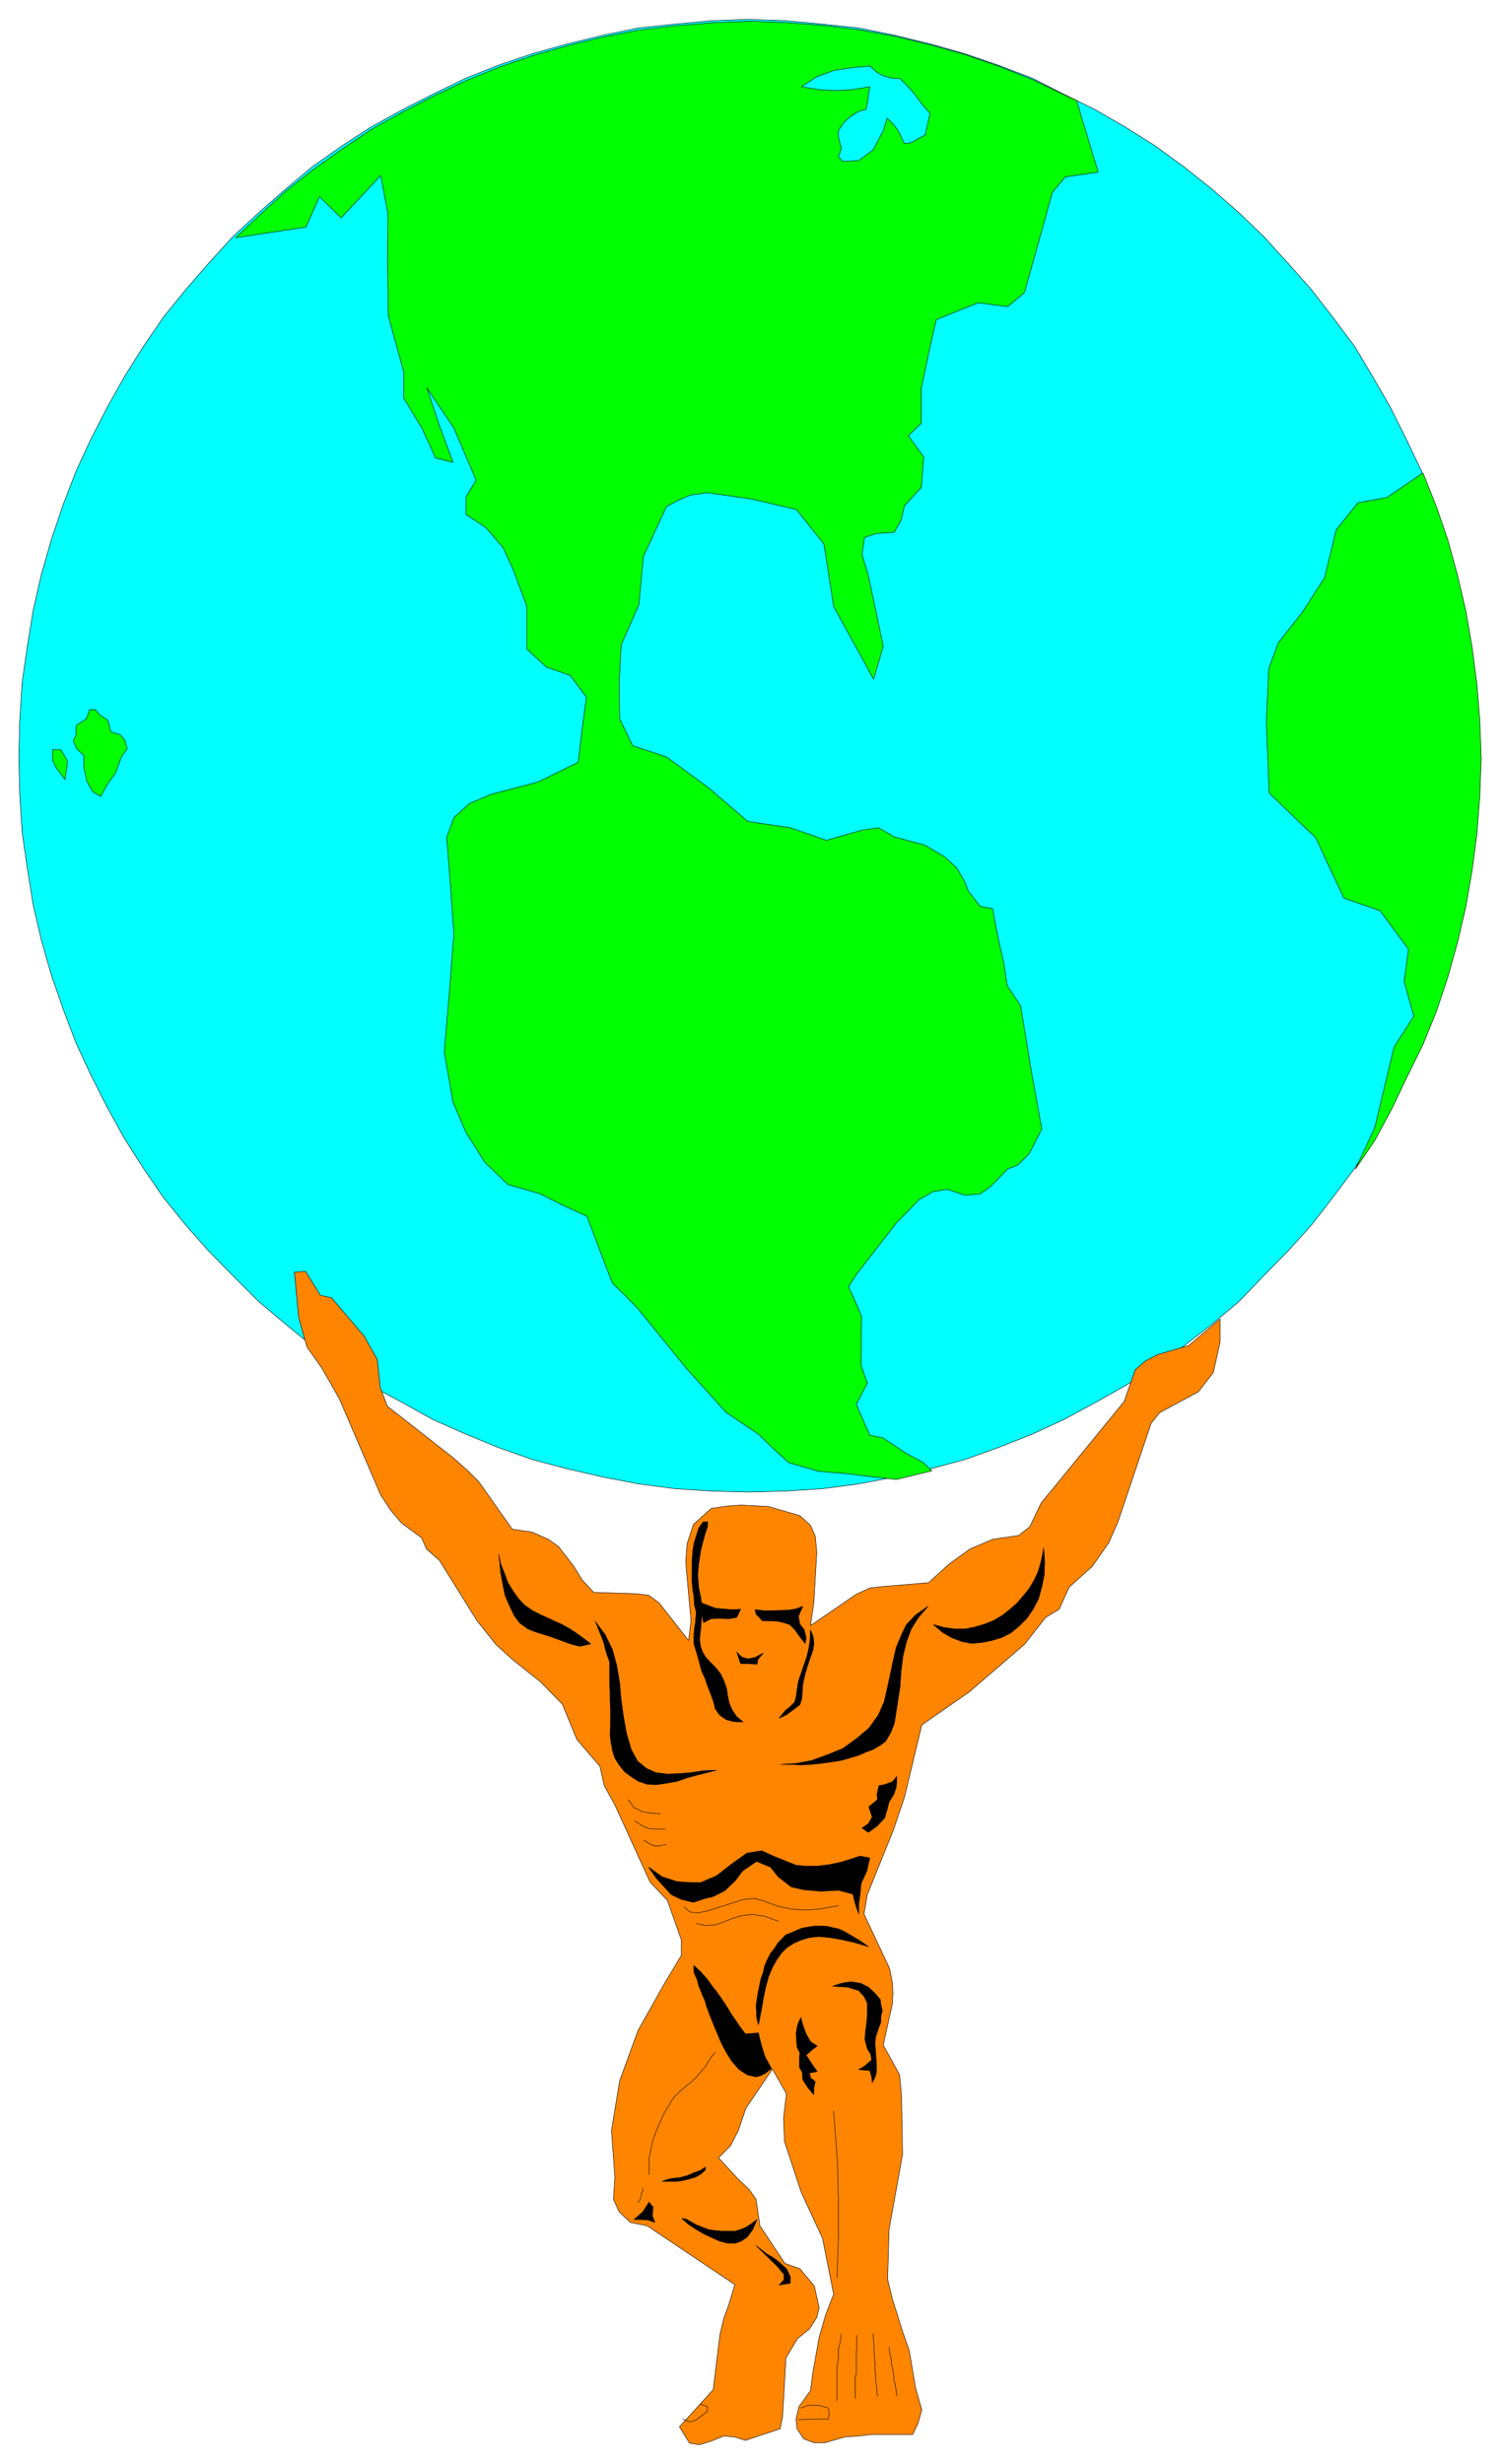 <svg xmlns="http://www.w3.org/2000/svg" width="493.465" height="809.663" fill-rule="evenodd" stroke-linecap="round" preserveAspectRatio="none" viewBox="0 0 3115 5111"><style>.pen0{stroke:#000;stroke-width:1;stroke-linejoin:round}.brush1{fill:#0ff}.brush4{fill:#000}</style><path d="m1553 3095 78-2 76-5 75-10 74-14 74-17 71-19 70-25 71-28 65-30 65-35 64-36 62-40 59-42 58-45 56-47 52-54 50-51 48-53 45-58 45-60 37-61 37-65 33-67 32-67 26-71 24-69 20-73 18-73 13-75 11-76 5-78 3-79-3-76-5-79-11-76-13-74-18-74-20-73-24-71-26-70-32-67-33-66-37-64-37-62-45-60-45-58-48-54-50-55-52-50-56-49-58-46-59-43-62-39-64-37-65-32-65-33-71-27-70-24-71-20-74-18-74-15-75-8-76-7-78-3-77 3-75 7-76 8-73 15-74 18-72 20-71 24-68 27-68 33-63 32-67 37-60 39-61 43-55 46-56 49-54 50-50 55-47 54-47 58-41 60-39 62-36 64-34 66-31 67-27 70-24 71-21 73-17 74-12 74-11 76-5 79-2 76 2 79 5 78 11 76 12 75 17 73 21 73 24 69 27 71 31 67 34 67 36 65 39 61 41 60 47 58 47 53 50 51 54 54 56 47 55 45 61 42 60 40 67 36 63 35 68 30 68 28 71 25 72 19 74 17 73 14 76 10 75 5 77 2z" class="pen0 brush1"/><path d="m2953 981 28 70 24 70 20 73 17 73 13 75 10 77 6 75 3 79-3 79-6 78-10 76-13 75-17 73-20 72-24 72-28 69-33 67-32 67-35 65-40 59 40-86 40-167 41-64-20-72 9-67-59-80-75-26-59-126-35-33-61-59-6-147 5-111 20-54 49-62 47-73 24-99 45-56 60-11 75-51zM1934 3051l-37 9-37 9-53-6-48-6-60-5-62-18-30-27-33-32-67-45-83-92-99-122-26-27-28-27-26-68-27-71-50-23-48-24-66-19-48-46-39-62-27-63-18-104 10-117 10-129-10-137-5-62 15-41 32-29 44-19 99-26 83-41 8-68 9-67-18-24-16-21-49-17-41-38v-89l-27-73-22-48-35-41-42-28v-36l21-35-46-108-56-83 26 78 28 76-36-9-29-63-37-61v-54l-32-116-2-113 1-100-15-79-82 88-45-44-28 63-146 22 51-48 54-49 57-45 62-44 60-40 65-36 64-33 68-32 69-28 71-24 71-20 74-18 73-14 77-9 76-6 76-3 77 3 76 6 75 9 75 14 74 18 71 20 69 24 71 28 66 32 23 10 45 149-68 10-27 32-18 65-40 143-35 29-61-8-87 35-16 71-15 71v73l-27 26 32 44-5 63-35 38-7 30-14 25-39 3-23 8-5 35 13 44 31 146-10 35-10 34-83-151-20-129-57-72-94-22-91-13-36 5-27 12-22 12-48 104-9 99-37 84-4 78 1 75 27 56 70 23 86 63 83 71 88 13 75 26 74-21 34-5 33 19 63 17 41 24 26 24 15 26 9 22 24 31 26 5 11 59 12 53 7 47 28 42 21 128 23 128-26 51-23 23-22 9-37 38-21 14-31 2-36-12-30 5-28 16-48 49-83 107-16 25 18 40 9 22-1 101 13 37-23 44 14 32 14 32 28 6 48 32 34 18 19 18zM186 1472h12l9 11 17 11 6 24 19 6 10 11 5 18-12 17-12 33-17 24-14 25-17-10-12-22-6-28v-25l-15-14-7-16 6-13v-19l21-14 7-19zm-60 83 7 11 7 12-2 19-3 20-9-12-10-13-7-16v-21h17z" class="pen0" style="fill:#0f0"/><path d="m1868 163-18-1-17-5-13-7-15-13-35 3-39 6-36 13-32 21 37 6 35 2 33-2 37-6-5 34-3 13-15 4-16 10-14 12-12 18v13l6 24-6 17 9 10 33-2 30-22 21-40 8-26 13 13 10 13 6 13 7 14 14-2 14-8 15-8 10-45-16-18-16-22-17-19-13-13z" class="pen0 brush1"/><path d="m1385 3942-36-38-73-160-22-40-9-40-48-56-30-73-45-46-59-47-34-31-39-49-78-125-27-24-10-23-42-31-22-26-21-32-86-200-36-63-31-44-17-60-9-95 23-2 31 50 23 5 68 80 27 48 6 58 15 39 138 108 28 25 24 24 69 98 41 6 34 15 21 15 31 40 18 29 24 26 89 3 25 3 22 16 61 78 5-41-11-122 3-38 13-40 37-33 33-5 30-2 56 3 65 19 22 20 10 23 3 33-6 104-7 48 95-65 28-13 26-3 96-8 43-39 43-31 47-20 54-8 23-18 24-50 24-29 148-181 23-66 21-18 25-13 65-19 65-55v48l-14 63-31 40-80 43-18 22-69 205-19 43-34 49-48 43-21 46-28 17-44 56-115 99-98 68-36 150-23 68-54 134-7 40 53 113 6 30 1 21-1 22-19 86 34 62 4 46 2 119-28 156-3 103 10 41 21 67 14 40 13 77 13 46-8 28-11 23h-87l-25 3-29 2-41 12h-23l-21-8-14-21-2-20 6-26 24-33 5-38 13-73 14-48 16-41-23-116-44-95-35-106-2-48 6-51-29-51-55 81-16 47-16 31-25 25 39 42 25 24 14 20 8 55 52 78 31 11 30 36 10 45-5 20-15 24-25 20-24 40-7 122-5 25-72 24-23-7-22-2-27 11-23 7-21-3-21-34 70-77 14-114 8-34 10-27 6-20 7-23-182-122-35-7-23-22-12-26 3-46-7-97 17-103 38-104 54-96 36-60v-32l-29-82z" class="pen0" style="fill:#ff8500"/><path d="M1440 3400v10l4 13 4 13 4 15 4 15 7 15 5 15 5 13 5 13 4 12 2 10 9 13 14 10 15 4 20 1-14-12-9-14-6-14-3-15-2-14-5-15-7-15-10-13-13-13-9-10-6-10-4-11-2-14 1-14 1-7 1-12 1-14v-29l-2-14-2-9-2-10-1-13-1-12 1-13 1-12 2-12 2-14 4-16 3-11 3-11 4-11 1-11h-10l-9 13-6 19-4 13-2 13-1 13-1 12v38l1 12 1 10 2 10 1 19 4 15-1 11-1 12-2 12-1 13v8zm242-19-1 22-3 19-4 16-6 17-5 15-6 17-3 19-2 14-3 11-9 9-11 9-12 15 15-7 28-21 4-12 2-30 5-23 6-19 5-15 5-14 2-13-1-14-6-15zm-115-42 19 2h15l36-1 16-3 13-5-5 11-4 10 3 16 9 12 4 16-2 12-12-15-9-13-11-11-12-4-13-3-20-1h-12l-13-14-2-9z" class="pen0 brush4"/><path d="m1456 3325 13 5 16 6 11 1 12 1 13 1 16-1-8 17-18 3-13-1h-11l-12 1-15 8-4-21v-20zm73 102 10 10 13 4 15-3 17-9-11 13-2 10-17-1h-17l-8-24zm-294-64 21 28 15 31 9 33 6 36 3 35 5 35 6 34 10 34 13 24 18 15 20 9 24 3 24-1 25-2 27-4 26-1-20 5-20 5-22 6-20 7-22 4-21 3-19-1-18-6-17-11-12-9-11-14-9-14-5-16-3-16-2-17 1-17v-36l-1-19v-17l-1-17v-45l-4-11-4-12-3-13-4-12-5-12-7-18-3-6zm691-31-26 18-19 20-11 23-10 24-6 26-6 28-6 28-7 31-12 27-19 27-26 22-29 21-32 13-33 12-32 6-31 2h21l21 1 19-1 21-2 21-3 20-3 18-5 20-6 16-7 14-5 15-9 11-8 11-19 7-18 12-77 2-32 4-31 7-29 10-27 15-24 20-23zm-891-108 4 20 8 20 7 19 10 16 11 16 13 14 17 12 18 9 11 5 15 7 16 7 18 10 15 10 15 11 13 10-23 5-19-5-19-7-22-8-19-6-16-5-12-5-17-12-12-16-10-21-9-21-5-25-4-22-2-21-2-17zm1131-13 2 29-1 27-5 25-7 25-11 21-13 19-16 16-17 14-20 10-20 6-20 4-22 2-20-4-21-8-19-11-19-16 23 6 21 3h22l20-4 20-6 18-7 19-11 15-12 16-14 12-14 13-16 10-17 8-17 5-16 4-17 3-17zm-820 662 28 20 31 10 27 2h22l33-14 32-25 31-22 31-5 26 12 45 18 21 2h23l24-3 24-5 20-6 21-7 20 4-6 27-12 26-2 23-3 19v21l-7-21-5-20-30-8-36 2-36-3-26-6-27-21-16-20-29-12-29 20-15 20-22 21-24 12-20 5-21 7-25-6-21-10-31-34-16-23z" class="pen0 brush4"/><path fill="none" d="m1419 3955 13 11 17 2 22-5 25-8 25-8 22-7 24-2 20 6 27 10 28 6 31 2 27-2 23-4 17-3m-295 37 19 4 19-1 18-6 20-8 17-5 23-3 26 4 28 10m-311-252 11 16 18 9 17 3 20 1m-53 15 17 11 12 5 14 1h21m-45 23 11 7 11 5h11l13-3" class="pen0"/><path d="m1861 3685-9 11-17 6-11 2-4 18 1 11-18 15 7 21-8 14-13 9 13 9 18-13 16-17 5-17 4-16 10-16 5-15 1-13v-9zm-437 918 21 12 13 5 13 5 14 2 13 1h28l10-3 12-5 11-7 12-9-9 21-11 15-13 9-12 4h-16l-16-4-18-8-15-7-17-10-15-10-14-12 9 1zm40-102-10 9-11 6-13 4-13 3-14 2h-29l11-4 8-2 18-2 15-4 14-6 14-5 10-7v6z" class="pen0 brush4"/><path fill="none" d="M1334 4539v6l-3 5v5l-2 5-2 5-3 4" class="pen0"/><path d="m1347 4568 8 10-1 19 5 13-14-5-17-1h-12l18-16 13-20zm267 134 13 16v11l-10 11 23-4v-14l-8-16-18-16-11-8-11-6-23-18 45 44zm38-483 1 12 1 16 6 11-1 10v20l6 11 1 15 11 17 12 14v-14l3-13-10-8-2-10 16-3-10-14-13-20 11-10 12-9-14-9-9-16-7-19-4-15-7 16-3 18zm-51 72-7-13-7-13-3-10-4-13-4-16-2-9-27 2-10-13-13-19-7-10-7-12-8-12-8-12-8-11-8-10-9-13-15-17-14-13v14l7 16 3 12 4 10 4 10 5 11 3 11 7 19 6 15 4 10 6 14 5 12 5 11 7 13 6 10 7 11 15 17 17 11 18 4 11-3 9-5 12-9zm202-253-31-9-27-6-24-4-22-2-19 2-17 5-16 7-14 9-11 11-10 14-9 16-8 19-6 22-5 24-4 24-6 30-4-16v-12l-1-11 2-14 2-13 3-14 3-15 5-14 3-14 6-13 6-12 8-10 7-11 16-17 17-7 16-7 15-3 13-2h14l13 1 12 3 10 2 11 5 19 11 15 9 13 9 5 3z" class="pen0 brush4"/><path fill="none" d="M1347 4511v-34l3-14 2-12 4-14 4-12 6-14 5-11 5-12 6-11 7-11 6-11 9-10 7-7 12-10 11-9 11-10 9-11 9-10 6-10 7-11 8-10m253 723v-71l1-4v-4l2-6v-22l2-8 2-8 1-8 1-8m29 134v-46l2-4v-47l1-4v-30m44 127-2-6v-7l-1-7-1-9-1-7v-12l-1-5v-17l-1-5v-9l-1-5v-18l-1-4v-9l-1-5v-5m50 129-2-6v-6l-2-7v-5l-2-5-1-6v-6l-1-6-1-6-1-6-2-6v-6l-1-7-2-8-1-7-1-8m-428 149 15 6 12-4 12-9 12-9v-10l-14-5m203 32h10l21-1h31l2-12-2-11-17-5-14-1-13 1-13 5" class="pen0"/><path d="m1728 4120 31 2 23 7 11 12 7 14v18l-1 20-3 22-1 16 5 19 7 11 2 12-15 13-12 7 23 2 4 13 1 12 6-11 3-11v-15l-1-15-1-15-1-14 1-13 7-21 4-10v-12l3-13-3-12-1-10-10-12-15-14-16-8-18-3-11 1-11 2-18 6z" class="pen0 brush4"/><path fill="none" d="m1730 4379 8 107 2 81v73l-3 85" class="pen0"/></svg>
